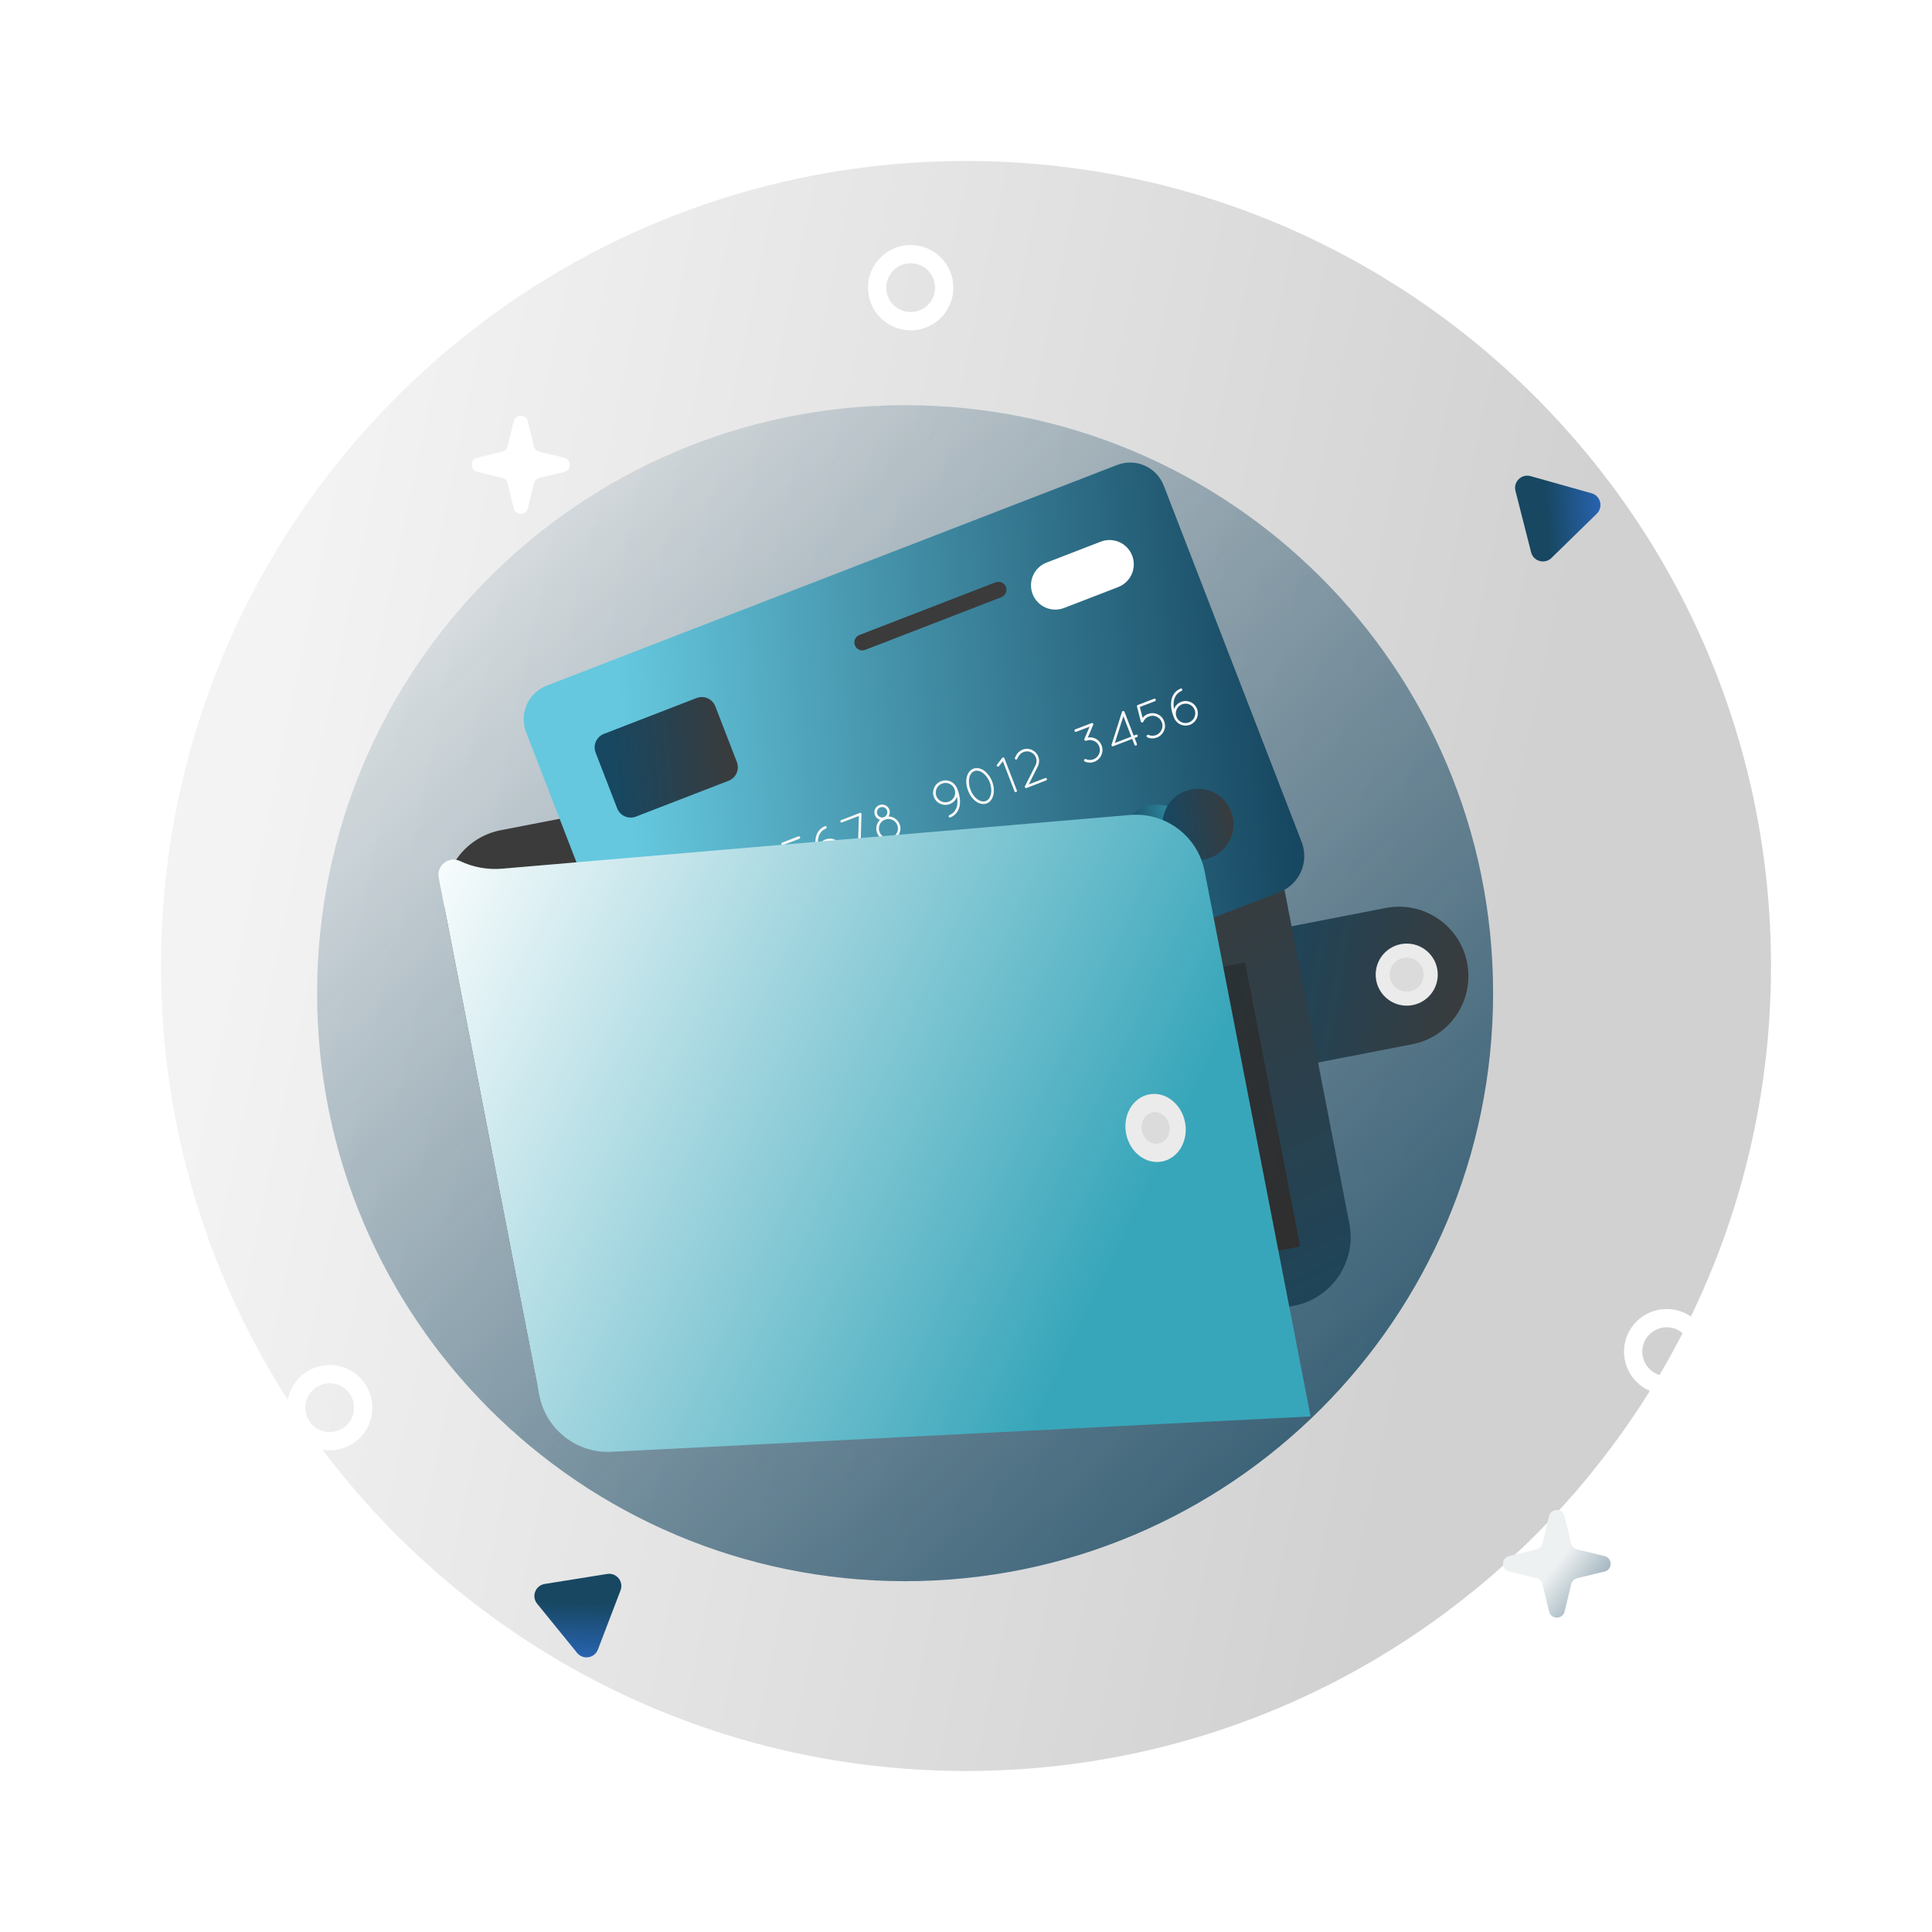 <svg width="322" height="322" viewBox="0 0 322 322" fill="none" xmlns="http://www.w3.org/2000/svg">
<g clip-path="url(#clip0_81_3656)">
<path d="M161 295.167C235.098 295.167 295.166 235.099 295.166 161C295.166 86.902 235.098 26.833 161 26.833C86.901 26.833 26.833 86.902 26.833 161C26.833 235.099 86.901 295.167 161 295.167Z" fill="url(#paint0_linear_81_3656)"/>
<g filter="url(#filter0_f_81_3656)">
<path d="M150.851 263.532C204.975 263.532 248.851 219.656 248.851 165.532C248.851 111.408 204.975 67.532 150.851 67.532C96.727 67.532 52.851 111.408 52.851 165.532C52.851 219.656 96.727 263.532 150.851 263.532Z" fill="url(#paint1_linear_81_3656)"/>
</g>
<path fill-rule="evenodd" clip-rule="evenodd" d="M151.779 52.01C154.024 52.01 155.844 50.191 155.844 47.946C155.844 45.701 154.024 43.882 151.779 43.882C149.534 43.882 147.715 45.701 147.715 47.946C147.715 50.191 149.534 52.01 151.779 52.01ZM151.779 55.058C155.707 55.058 158.892 51.874 158.892 47.946C158.892 44.018 155.707 40.833 151.779 40.833C147.851 40.833 144.667 44.018 144.667 47.946C144.667 51.874 147.851 55.058 151.779 55.058Z" fill="white"/>
<path fill-rule="evenodd" clip-rule="evenodd" d="M54.946 238.677C57.19 238.677 59.01 236.857 59.01 234.612C59.01 232.367 57.19 230.549 54.946 230.549C52.701 230.549 50.881 232.367 50.881 234.612C50.881 236.857 52.701 238.677 54.946 238.677ZM54.946 241.725C58.874 241.725 62.058 238.54 62.058 234.612C62.058 230.684 58.874 227.5 54.946 227.5C51.017 227.5 47.833 230.684 47.833 234.612C47.833 238.54 51.017 241.725 54.946 241.725Z" fill="white"/>
<path fill-rule="evenodd" clip-rule="evenodd" d="M277.781 229.343C280.026 229.343 281.846 227.523 281.846 225.279C281.846 223.034 280.026 221.215 277.781 221.215C275.536 221.215 273.717 223.034 273.717 225.279C273.717 227.523 275.536 229.343 277.781 229.343ZM277.781 232.392C281.709 232.392 284.894 229.207 284.894 225.279C284.894 221.35 281.709 218.167 277.781 218.167C273.853 218.167 270.669 221.35 270.669 225.279C270.669 229.207 273.853 232.392 277.781 232.392Z" fill="white"/>
<path d="M85.623 70.22C85.922 68.982 87.683 68.982 87.982 70.22L88.988 74.388C89.095 74.831 89.441 75.176 89.883 75.283L94.051 76.289C95.29 76.588 95.29 78.35 94.051 78.649L89.883 79.655C89.441 79.762 89.095 80.107 88.988 80.55L87.982 84.718C87.683 85.956 85.922 85.956 85.623 84.718L84.617 80.55C84.51 80.107 84.165 79.762 83.722 79.655L79.554 78.649C78.315 78.35 78.315 76.588 79.554 76.289L83.722 75.283C84.165 75.176 84.51 74.831 84.617 74.388L85.623 70.22Z" fill="white"/>
<path d="M258.179 252.69C258.506 251.333 260.437 251.333 260.765 252.69L261.868 257.258C261.984 257.744 262.363 258.123 262.849 258.239L267.417 259.343C268.774 259.67 268.774 261.6 267.417 261.928L262.849 263.032C262.363 263.149 261.984 263.528 261.868 264.012L260.765 268.581C260.437 269.939 258.506 269.939 258.179 268.581L257.075 264.012C256.958 263.528 256.579 263.149 256.095 263.032L251.526 261.928C250.168 261.6 250.168 259.67 251.526 259.343L256.095 258.239C256.579 258.123 256.958 257.744 257.075 257.258L258.179 252.69Z" fill="url(#paint2_linear_81_3656)"/>
<path d="M101.203 262.325C102.748 262.077 103.981 263.594 103.423 265.056L99.655 274.92C99.097 276.382 97.166 276.691 96.18 275.476L89.521 267.282C88.534 266.068 89.232 264.241 90.776 263.994L101.203 262.325Z" fill="url(#paint3_linear_81_3656)"/>
<path d="M252.576 81.813C252.19 80.297 253.588 78.931 255.095 79.355L265.261 82.211C266.766 82.635 267.25 84.529 266.13 85.622L258.574 92.997C257.454 94.09 255.572 93.561 255.184 92.045L252.576 81.813Z" fill="url(#paint4_linear_81_3656)"/>
<path d="M230.961 151.329L208.919 155.615C202.647 156.833 198.552 162.905 199.771 169.176C200.991 175.447 207.062 179.542 213.333 178.324L235.376 174.039C241.647 172.819 245.742 166.748 244.522 160.477C243.304 154.206 237.232 150.11 230.961 151.329Z" fill="url(#paint5_linear_81_3656)"/>
<path d="M239.624 162.638C239.735 159.783 237.511 157.379 234.655 157.268C231.801 157.156 229.396 159.381 229.285 162.236C229.173 165.09 231.398 167.495 234.253 167.607C237.109 167.718 239.513 165.493 239.624 162.638Z" fill="#EBEBEB"/>
<path d="M234.991 165.216C236.526 164.918 237.528 163.431 237.231 161.897C236.932 160.362 235.446 159.36 233.911 159.657C232.376 159.956 231.373 161.442 231.672 162.977C231.97 164.512 233.457 165.515 234.991 165.216Z" fill="#DBDBDB"/>
<path d="M196.013 116.492L83.465 138.369C77.14 139.597 73.01 145.722 74.239 152.047L89.445 230.277C90.675 236.602 96.799 240.732 103.124 239.503L215.671 217.626C221.997 216.397 226.127 210.273 224.898 203.947L209.691 125.718C208.462 119.393 202.339 115.262 196.013 116.492Z" fill="url(#paint6_linear_81_3656)"/>
<path d="M193.956 80.918L216.946 140.343C218.233 143.664 216.578 147.4 213.263 148.685L119.016 185.146C115.7 186.432 111.964 184.778 110.677 181.456L87.687 122.031C86.494 118.939 88.027 115.465 91.119 114.272L186.194 77.493C189.287 76.3 192.76 77.833 193.953 80.925L193.956 80.918Z" fill="url(#paint7_linear_81_3656)"/>
<path d="M198.383 137.895C199.562 140.951 198.046 144.387 194.991 145.565C191.936 146.745 188.499 145.228 187.321 142.172C186.141 139.118 187.658 135.682 190.714 134.503C193.768 133.324 197.205 134.841 198.383 137.895Z" fill="url(#paint8_linear_81_3656)"/>
<path d="M205.192 135.256C206.372 138.312 204.855 141.748 201.801 142.927C198.745 144.105 195.309 142.589 194.13 139.534C192.952 136.479 194.468 133.043 197.523 131.865C200.578 130.685 204.014 132.202 205.192 135.256Z" fill="url(#paint9_linear_81_3656)"/>
<path d="M116.093 116.34L100.652 122.313C99.407 122.795 98.788 124.195 99.27 125.44L102.86 134.72C103.342 135.964 104.741 136.584 105.986 136.102L121.427 130.128C122.673 129.647 123.291 128.247 122.809 127.002L119.22 117.722C118.738 116.477 117.338 115.858 116.093 116.34Z" fill="url(#paint10_linear_81_3656)"/>
<path d="M186.374 97.84L177.345 101.33C175.256 102.133 172.911 101.097 172.102 99.01C171.301 96.92 172.336 94.574 174.424 93.767L183.452 90.276C185.54 89.469 187.887 90.509 188.695 92.597C189.497 94.687 188.461 97.032 186.374 97.84Z" fill="white"/>
<path d="M107.859 149.819L107.228 150.615C107.228 150.615 107.176 150.673 107.139 150.687C107.063 150.716 106.982 150.697 106.93 150.656C106.829 150.571 106.816 150.44 106.9 150.353L107.755 149.242C107.828 149.158 107.975 149.14 108.058 149.212C108.104 149.251 108.127 149.296 108.143 149.352L110.2 154.665C110.242 154.772 110.196 154.895 110.078 154.94C109.971 154.981 109.844 154.925 109.803 154.818L107.87 149.814L107.859 149.819Z" fill="#F8F8F8"/>
<path d="M111.552 153.962L113.309 150.476C113.516 150.051 113.535 149.588 113.376 149.174C113.24 148.819 112.969 148.517 112.602 148.33C112.188 148.12 111.716 148.11 111.315 148.269C110.95 148.411 110.643 148.67 110.452 149.039L110.271 149.405C110.222 149.515 110.085 149.562 109.99 149.506C109.878 149.456 109.832 149.321 109.888 149.225L110.066 148.854C110.308 148.392 110.706 148.048 111.163 147.873C111.668 147.678 112.252 147.676 112.791 147.956C113.27 148.191 113.604 148.581 113.776 149.027C113.972 149.538 113.965 150.131 113.698 150.672L112.194 153.659L114.934 152.607C115.04 152.56 115.164 152.612 115.209 152.73C115.251 152.837 115.194 152.964 115.087 153.005L111.862 154.254L111.83 154.267C111.771 154.291 111.705 154.296 111.657 154.266C111.547 154.203 111.499 154.079 111.549 153.969L111.552 153.962Z" fill="#F8F8F8"/>
<path d="M117.972 145.651L117.072 147.767C117.465 147.702 117.88 147.74 118.268 147.912C118.795 148.147 119.182 148.577 119.376 149.083C119.57 149.588 119.575 150.165 119.335 150.695C119.101 151.223 118.671 151.615 118.168 151.815C117.675 152.004 117.097 152.01 116.567 151.769C116.458 151.725 116.403 151.599 116.456 151.48C116.498 151.365 116.627 151.316 116.746 151.368C117.166 151.547 117.615 151.547 118.013 151.394C118.411 151.241 118.751 150.938 118.942 150.52C119.13 150.095 119.123 149.643 118.97 149.245C118.817 148.847 118.515 148.507 118.095 148.33C117.676 148.139 117.223 148.147 116.826 148.299C116.761 148.324 116.689 148.314 116.628 148.282L116.617 148.287C116.5 148.239 116.449 148.105 116.504 147.991L117.369 145.957L115.15 146.809C115.034 146.86 114.908 146.804 114.864 146.691C114.819 146.573 114.875 146.446 114.988 146.403L117.696 145.363C117.811 145.313 117.939 145.369 117.982 145.482C117.995 145.514 117.996 145.551 117.99 145.584C117.99 145.614 117.982 145.642 117.971 145.664L117.972 145.651Z" fill="#F8F8F8"/>
<path d="M124.465 148.005L121.333 149.219L121.306 149.23C121.263 149.246 121.21 149.254 121.166 149.234C121.049 149.205 120.988 149.074 121.032 148.965L122.769 143.502L122.775 143.487C122.816 143.367 122.924 143.313 123.044 143.353C123.086 143.368 123.118 143.4 123.146 143.425C123.152 143.442 123.167 143.448 123.169 143.453L123.18 143.48L124.714 147.447L125.101 147.298C125.219 147.253 125.346 147.309 125.387 147.417C125.428 147.524 125.372 147.65 125.259 147.693L124.873 147.842L125.254 148.836C125.295 148.944 125.239 149.07 125.126 149.113C125.018 149.155 124.892 149.098 124.85 148.99L124.469 147.996L124.465 148.005ZM124.314 147.607L123.001 144.221L121.578 148.67L124.317 147.617L124.314 147.607Z" fill="#F8F8F8"/>
<path d="M131.955 145.819C131.838 145.771 131.787 145.637 131.844 145.529C131.894 145.418 132.026 145.361 132.139 145.416C132.559 145.594 133.009 145.594 133.406 145.441C133.804 145.288 134.133 144.99 134.322 144.566C134.511 144.142 134.505 143.694 134.352 143.297C134.198 142.893 133.895 142.554 133.478 142.368C133.064 142.189 132.609 142.191 132.211 142.343C131.808 142.498 131.474 142.799 131.285 143.222C131.235 143.334 131.101 143.386 130.994 143.334C130.962 143.328 130.935 143.307 130.922 143.288L130.917 143.277C130.917 143.277 130.901 143.265 130.896 143.255C130.88 143.242 130.87 143.215 130.861 143.194C130.857 143.184 130.856 143.165 130.85 143.149L130.227 140.707C130.202 140.643 130.214 140.576 130.25 140.526C130.27 140.481 130.312 140.447 130.366 140.426L133.063 139.391C133.178 139.34 133.304 139.396 133.349 139.509C133.395 139.632 133.337 139.754 133.225 139.797L130.699 140.766L131.159 142.575C131.386 142.283 131.69 142.063 132.04 141.928C132.545 141.735 133.107 141.722 133.644 141.966C134.183 142.197 134.555 142.62 134.753 143.136C134.942 143.631 134.963 144.215 134.717 144.747C134.48 145.269 134.046 145.664 133.547 145.855C133.042 146.049 132.464 146.055 131.937 145.82L131.955 145.819Z" fill="#F8F8F8"/>
<path d="M135.938 139.736C136.066 138.88 136.532 138.103 137.479 137.696C137.583 137.645 137.709 137.7 137.761 137.804C137.806 137.922 137.75 138.048 137.645 138.095C136.846 138.439 136.497 139.054 136.361 139.796C136.293 140.21 136.321 140.669 136.399 141.113C136.596 140.581 137.007 140.127 137.577 139.909C138.646 139.498 139.828 140.025 140.232 141.078C140.638 142.136 140.117 143.316 139.055 143.73C138.019 144.128 136.862 143.635 136.43 142.624C136.367 142.506 136.319 142.382 136.268 142.248C135.979 141.478 135.811 140.574 135.944 139.734L135.938 139.736ZM136.821 142.436C136.837 142.479 136.861 142.507 136.878 142.538C136.889 142.564 136.895 142.581 136.89 142.6C137.275 143.298 138.132 143.621 138.891 143.331C139.734 143.008 140.148 142.065 139.831 141.238C139.514 140.411 138.571 139.995 137.728 140.32C136.9 140.637 136.485 141.579 136.804 142.407L136.815 142.438L136.821 142.436Z" fill="#F8F8F8"/>
<path d="M142.968 141.897L143.143 135.993L140.343 137.067C140.238 137.113 140.113 137.062 140.072 136.955C140.031 136.848 140.087 136.721 140.194 136.68L143.257 135.504C143.293 135.471 143.332 135.457 143.381 135.457C143.439 135.465 143.501 135.497 143.536 135.539C143.557 135.562 143.568 135.576 143.577 135.597C143.593 135.64 143.594 135.676 143.585 135.717L143.404 141.908C143.4 141.995 143.343 142.073 143.269 142.101C143.236 142.114 143.22 142.12 143.181 142.116C143.063 142.113 142.968 142.008 142.962 141.898L142.968 141.897Z" fill="#F8F8F8"/>
<path d="M146.55 134.176C147.212 133.923 147.966 134.249 148.22 134.91C148.374 135.313 148.31 135.738 148.101 136.078C148.895 136.093 149.639 136.584 149.938 137.363C150.339 138.405 149.828 139.564 148.787 139.968C147.75 140.367 146.587 139.858 146.182 138.818C145.882 138.039 146.101 137.178 146.668 136.634C146.294 136.524 145.966 136.25 145.812 135.847C145.558 135.186 145.876 134.441 146.548 134.183L146.55 134.176ZM148.638 139.564C149.465 139.246 149.859 138.33 149.546 137.514C149.235 136.703 148.324 136.288 147.495 136.606C146.679 136.919 146.276 137.844 146.588 138.656C146.903 139.477 147.821 139.877 148.638 139.564ZM147.332 136.194C147.773 136.012 147.998 135.507 147.828 135.06C147.656 134.615 147.155 134.4 146.709 134.571C146.263 134.743 146.046 135.239 146.218 135.684C146.389 136.13 146.889 136.358 147.337 136.192L147.332 136.194Z" fill="#F8F8F8"/>
<path d="M156.835 130.199C157.829 129.817 158.915 130.24 159.388 131.149C159.404 131.161 159.409 131.172 159.42 131.186C159.49 131.338 159.56 131.502 159.626 131.674C159.921 132.442 160.088 133.358 159.965 134.195C159.831 135.035 159.361 135.832 158.424 136.234L158.414 136.239C158.296 136.284 158.173 136.239 158.131 136.131C158.087 136.012 158.134 135.896 158.248 135.84C159.034 135.494 159.408 134.877 159.531 134.139C159.595 133.714 159.583 133.263 159.494 132.822C159.297 133.354 158.879 133.791 158.299 134.014C157.246 134.418 156.065 133.91 155.649 132.843C155.245 131.79 155.771 130.607 156.825 130.204L156.835 130.199ZM159.083 131.513C158.766 130.685 157.833 130.278 156.989 130.603C156.162 130.92 155.745 131.857 156.06 132.679C156.385 133.523 157.32 133.921 158.148 133.603C158.991 133.28 159.408 132.356 159.077 131.514L159.083 131.513Z" fill="#F8F8F8"/>
<path d="M161.346 131.783C161.047 131.005 160.968 130.221 161.115 129.542C161.271 128.891 161.64 128.343 162.225 128.117C162.811 127.892 163.457 128.051 164.008 128.425C164.563 128.829 165.051 129.456 165.356 130.233C165.654 131.011 165.717 131.801 165.571 132.467C165.417 133.124 165.05 133.678 164.464 133.903C163.879 134.127 163.232 133.968 162.678 133.583C162.122 133.194 161.643 132.558 161.343 131.778L161.346 131.783ZM161.748 131.629C162.021 132.338 162.46 132.903 162.932 133.233C163.401 133.559 163.896 133.659 164.31 133.499C164.723 133.341 165.011 132.935 165.149 132.377C165.273 131.817 165.226 131.102 164.954 130.392C164.682 129.683 164.232 129.122 163.765 128.789C163.285 128.451 162.802 128.365 162.388 128.523C161.973 128.682 161.669 129.076 161.549 129.647C161.425 130.206 161.482 130.917 161.756 131.633L161.748 131.629Z" fill="#F8F8F8"/>
<path d="M167.136 126.89L166.506 127.688C166.506 127.688 166.453 127.744 166.416 127.759C166.34 127.789 166.259 127.77 166.206 127.729C166.105 127.644 166.093 127.513 166.177 127.426L167.032 126.314C167.105 126.231 167.251 126.211 167.335 126.285C167.381 126.322 167.404 126.369 167.419 126.425L169.477 131.737C169.518 131.845 169.472 131.966 169.355 132.012C169.247 132.054 169.121 131.997 169.079 131.889L167.147 126.887L167.136 126.89Z" fill="#F8F8F8"/>
<path d="M170.827 131.029L172.583 127.545C172.791 127.12 172.809 126.656 172.651 126.243C172.514 125.888 172.245 125.585 171.877 125.399C171.463 125.188 170.991 125.179 170.59 125.338C170.225 125.478 169.92 125.743 169.726 126.107L169.546 126.472C169.496 126.584 169.36 126.63 169.265 126.574C169.153 126.525 169.106 126.388 169.162 126.293L169.341 125.923C169.582 125.46 169.98 125.116 170.435 124.935C170.94 124.741 171.525 124.739 172.064 125.019C172.542 125.254 172.877 125.644 173.049 126.09C173.245 126.6 173.238 127.195 172.97 127.735L171.467 130.723L174.207 129.67C174.312 129.624 174.439 129.68 174.482 129.793C174.523 129.9 174.467 130.026 174.36 130.068L171.135 131.318L171.103 131.33C171.043 131.353 170.978 131.36 170.93 131.329C170.819 131.266 170.771 131.143 170.821 131.032L170.827 131.029Z" fill="#F8F8F8"/>
<path d="M182.202 120.805L181.3 122.921C181.694 122.856 182.109 122.893 182.496 123.066C183.024 123.3 183.411 123.731 183.605 124.236C183.799 124.741 183.805 125.319 183.564 125.848C183.329 126.377 182.9 126.769 182.402 126.966C181.909 127.156 181.325 127.164 180.796 126.924C180.686 126.88 180.631 126.752 180.685 126.633C180.729 126.524 180.855 126.469 180.974 126.521C181.394 126.7 181.845 126.7 182.242 126.547C182.639 126.394 182.98 126.091 183.17 125.673C183.359 125.25 183.351 124.796 183.199 124.398C183.046 124.001 182.743 123.661 182.323 123.483C181.905 123.292 181.451 123.3 181.054 123.453C180.989 123.478 180.918 123.468 180.856 123.436L180.846 123.44C180.729 123.392 180.677 123.258 180.733 123.144L181.597 121.112L179.378 121.963C179.263 122.013 179.137 121.957 179.092 121.844C179.048 121.726 179.104 121.599 179.216 121.556L181.924 120.517C182.041 120.466 182.167 120.522 182.21 120.636C182.223 120.668 182.224 120.704 182.218 120.737C182.218 120.769 182.21 120.795 182.2 120.818L182.202 120.805Z" fill="#F8F8F8"/>
<path d="M188.695 123.158L185.558 124.363L185.549 124.373L185.534 124.378C185.491 124.395 185.44 124.409 185.394 124.383C185.277 124.354 185.215 124.223 185.26 124.114L186.997 118.651L187.002 118.636C187.043 118.516 187.152 118.462 187.272 118.503C187.314 118.517 187.346 118.549 187.374 118.574C187.379 118.591 187.39 118.599 187.397 118.602L187.407 118.629L188.941 122.596L189.329 122.448C189.447 122.402 189.574 122.458 189.615 122.565C189.655 122.673 189.6 122.8 189.486 122.843L189.1 122.991L189.482 123.985C189.522 124.093 189.466 124.219 189.353 124.262C189.246 124.304 189.12 124.248 189.078 124.139L188.697 123.145L188.695 123.158ZM188.543 122.761L187.231 119.375L185.807 123.823L188.547 122.772L188.543 122.761Z" fill="#F8F8F8"/>
<path d="M191.229 122.887C191.112 122.84 191.061 122.705 191.118 122.597C191.167 122.486 191.303 122.434 191.413 122.484C191.833 122.661 192.283 122.661 192.68 122.509C193.078 122.357 193.407 122.058 193.596 121.633C193.785 121.21 193.779 120.762 193.627 120.364C193.471 119.961 193.169 119.622 192.753 119.436C192.336 119.251 191.882 119.258 191.486 119.411C191.082 119.566 190.748 119.867 190.559 120.29C190.509 120.402 190.377 120.458 190.269 120.401C190.236 120.395 190.209 120.376 190.197 120.356L190.192 120.345C190.192 120.345 190.176 120.334 190.171 120.322C190.153 120.31 190.144 120.283 190.136 120.262C190.131 120.251 190.13 120.233 190.124 120.217L189.501 117.775C189.477 117.71 189.488 117.644 189.525 117.593C189.544 117.549 189.586 117.514 189.64 117.494L192.336 116.458C192.453 116.407 192.579 116.464 192.622 116.577C192.67 116.701 192.612 116.821 192.498 116.864L189.974 117.833L190.433 119.642C190.663 119.357 190.964 119.13 191.314 118.997C191.818 118.802 192.381 118.79 192.918 119.034C193.457 119.265 193.83 119.688 194.028 120.204C194.217 120.699 194.238 121.282 193.992 121.814C193.755 122.337 193.321 122.731 192.822 122.924C192.316 123.117 191.739 123.123 191.212 122.889L191.229 122.887Z" fill="#F8F8F8"/>
<path d="M195.213 116.804C195.341 115.947 195.804 115.165 196.754 114.764C196.858 114.712 196.984 114.768 197.035 114.871C197.081 114.99 197.025 115.116 196.92 115.163C196.123 115.512 195.771 116.121 195.636 116.864C195.568 117.278 195.596 117.735 195.674 118.181C195.871 117.649 196.282 117.195 196.851 116.977C197.921 116.566 199.103 117.092 199.507 118.145C199.913 119.204 199.392 120.384 198.33 120.798C197.293 121.196 196.137 120.703 195.705 119.691C195.641 119.574 195.594 119.45 195.543 119.316C195.253 118.545 195.085 117.642 195.219 116.802L195.213 116.804ZM196.096 119.504C196.112 119.547 196.136 119.575 196.153 119.605C196.164 119.632 196.17 119.649 196.165 119.668C196.55 120.365 197.407 120.689 198.165 120.399C199.008 120.074 199.423 119.133 199.106 118.306C198.789 117.477 197.846 117.063 197.003 117.386C196.175 117.705 195.76 118.646 196.077 119.474L196.09 119.506L196.096 119.504Z" fill="#F8F8F8"/>
<path d="M164.91 145.138L114.443 164.662L115.403 167.141L165.869 147.617L164.91 145.138Z" fill="url(#paint11_linear_81_3656)"/>
<path d="M152.305 156.351L116.576 170.174L117.535 172.654L153.264 158.831L152.305 156.351Z" fill="url(#paint12_linear_81_3656)"/>
<path d="M165.93 97.054L143.243 105.83C142.558 106.095 142.218 106.865 142.482 107.55C142.747 108.235 143.517 108.575 144.202 108.31L166.889 99.533C167.574 99.268 167.913 98.499 167.649 97.814C167.384 97.129 166.614 96.789 165.93 97.054Z" fill="#3B3B3B"/>
<path d="M207.505 160.4L89.26 183.386L98.462 230.725L216.707 207.74L207.505 160.4Z" fill="url(#paint13_linear_81_3656)"/>
<path opacity="0.2" d="M207.505 160.4L89.26 183.386L98.462 230.725L216.707 207.74L207.505 160.4Z" fill="black"/>
<path d="M218.427 236.073L101.928 241.968C96.127 242.262 90.994 238.244 89.886 232.542L73.116 146.267C72.72 144.232 74.812 142.613 76.683 143.508C78.855 144.545 81.268 144.985 83.673 144.782L188.327 135.83C194.269 135.322 199.637 139.375 200.774 145.228L218.432 236.066C218.432 236.068 218.43 236.072 218.427 236.073Z" fill="url(#paint14_linear_81_3656)"/>
<path d="M193.682 193.584C196.393 193.058 198.105 190.126 197.504 187.038C196.904 183.95 194.22 181.873 191.509 182.399C188.797 182.926 187.086 185.857 187.687 188.946C188.287 192.034 190.972 194.111 193.682 193.584Z" fill="#EBEBEB"/>
<path d="M194.877 187.549C195.156 188.984 194.361 190.346 193.101 190.59C191.841 190.835 190.592 189.87 190.313 188.435C190.035 187.002 190.83 185.639 192.09 185.394C193.35 185.149 194.599 186.114 194.877 187.549Z" fill="#DBDBDB"/>
</g>
<defs>
<filter id="filter0_f_81_3656" x="-1.149" y="13.532" width="304" height="304" filterUnits="userSpaceOnUse" color-interpolation-filters="sRGB">
<feFlood flood-opacity="0" result="BackgroundImageFix"/>
<feBlend mode="normal" in="SourceGraphic" in2="BackgroundImageFix" result="shape"/>
<feGaussianBlur stdDeviation="27" result="effect1_foregroundBlur_81_3656"/>
</filter>
<linearGradient id="paint0_linear_81_3656" x1="64.264" y1="26.833" x2="269.06" y2="69.465" gradientUnits="userSpaceOnUse">
<stop stop-color="#F3F3F3"/>
<stop offset="1" stop-color="#D1D1D2"/>
</linearGradient>
<linearGradient id="paint1_linear_81_3656" x1="84.584" y1="67.532" x2="271.106" y2="267.191" gradientUnits="userSpaceOnUse">
<stop stop-color="#174761" stop-opacity="0.05"/>
<stop offset="1" stop-color="#174761"/>
</linearGradient>
<linearGradient id="paint2_linear_81_3656" x1="263.304" y1="255.656" x2="280.489" y2="269.153" gradientUnits="userSpaceOnUse">
<stop stop-color="#EEF1F2"/>
<stop offset="1" stop-color="#174761"/>
</linearGradient>
<linearGradient id="paint3_linear_81_3656" x1="102.796" y1="267.327" x2="102.222" y2="284.426" gradientUnits="userSpaceOnUse">
<stop stop-color="#174761"/>
<stop offset="1" stop-color="#377DF7"/>
</linearGradient>
<linearGradient id="paint4_linear_81_3656" x1="257.414" y1="79.773" x2="274.494" y2="78.793" gradientUnits="userSpaceOnUse">
<stop stop-color="#174761"/>
<stop offset="1" stop-color="#377DF7"/>
</linearGradient>
<linearGradient id="paint5_linear_81_3656" x1="204.809" y1="156.413" x2="246.927" y2="163.695" gradientUnits="userSpaceOnUse">
<stop stop-color="#174761"/>
<stop offset="1" stop-color="#3B3B3B"/>
</linearGradient>
<linearGradient id="paint6_linear_81_3656" x1="177.098" y1="262.379" x2="131.599" y2="173.029" gradientUnits="userSpaceOnUse">
<stop stop-color="#174761"/>
<stop offset="1" stop-color="#3B3B3B"/>
</linearGradient>
<linearGradient id="paint7_linear_81_3656" x1="102.685" y1="109.549" x2="212.259" y2="100.085" gradientUnits="userSpaceOnUse">
<stop stop-color="#65C8DE"/>
<stop offset="1" stop-color="#174761"/>
</linearGradient>
<linearGradient id="paint8_linear_81_3656" x1="186.983" y1="135.935" x2="198.484" y2="133.89" gradientUnits="userSpaceOnUse">
<stop stop-color="#174761"/>
<stop offset="1" stop-color="#38A6BA"/>
</linearGradient>
<linearGradient id="paint9_linear_81_3656" x1="193.793" y1="133.296" x2="205.293" y2="131.251" gradientUnits="userSpaceOnUse">
<stop stop-color="#174761"/>
<stop offset="1" stop-color="#3B3B3B"/>
</linearGradient>
<linearGradient id="paint10_linear_81_3656" x1="101.628" y1="121.936" x2="122.196" y2="119.934" gradientUnits="userSpaceOnUse">
<stop stop-color="#174761"/>
<stop offset="1" stop-color="#3B3B3B"/>
</linearGradient>
<linearGradient id="paint11_linear_81_3656" x1="122.614" y1="161.5" x2="130.384" y2="172.417" gradientUnits="userSpaceOnUse">
<stop stop-color="#174761"/>
<stop offset="1" stop-color="#56BABC"/>
</linearGradient>
<linearGradient id="paint12_linear_81_3656" x1="122.36" y1="167.936" x2="130.886" y2="177.764" gradientUnits="userSpaceOnUse">
<stop stop-color="#174761"/>
<stop offset="1" stop-color="#FF6250"/>
</linearGradient>
<linearGradient id="paint13_linear_81_3656" x1="108.404" y1="179.664" x2="213.676" y2="207.324" gradientUnits="userSpaceOnUse">
<stop stop-color="#174761"/>
<stop offset="1" stop-color="#3B3B3B"/>
</linearGradient>
<linearGradient id="paint14_linear_81_3656" x1="187.011" y1="207.337" x2="4.645" y2="119.813" gradientUnits="userSpaceOnUse">
<stop stop-color="#38A6BA"/>
<stop offset="0.667" stop-color="white"/>
</linearGradient>
<clipPath id="clip0_81_3656">
<rect width="322" height="322" fill="white"/>
</clipPath>
</defs>
</svg>

